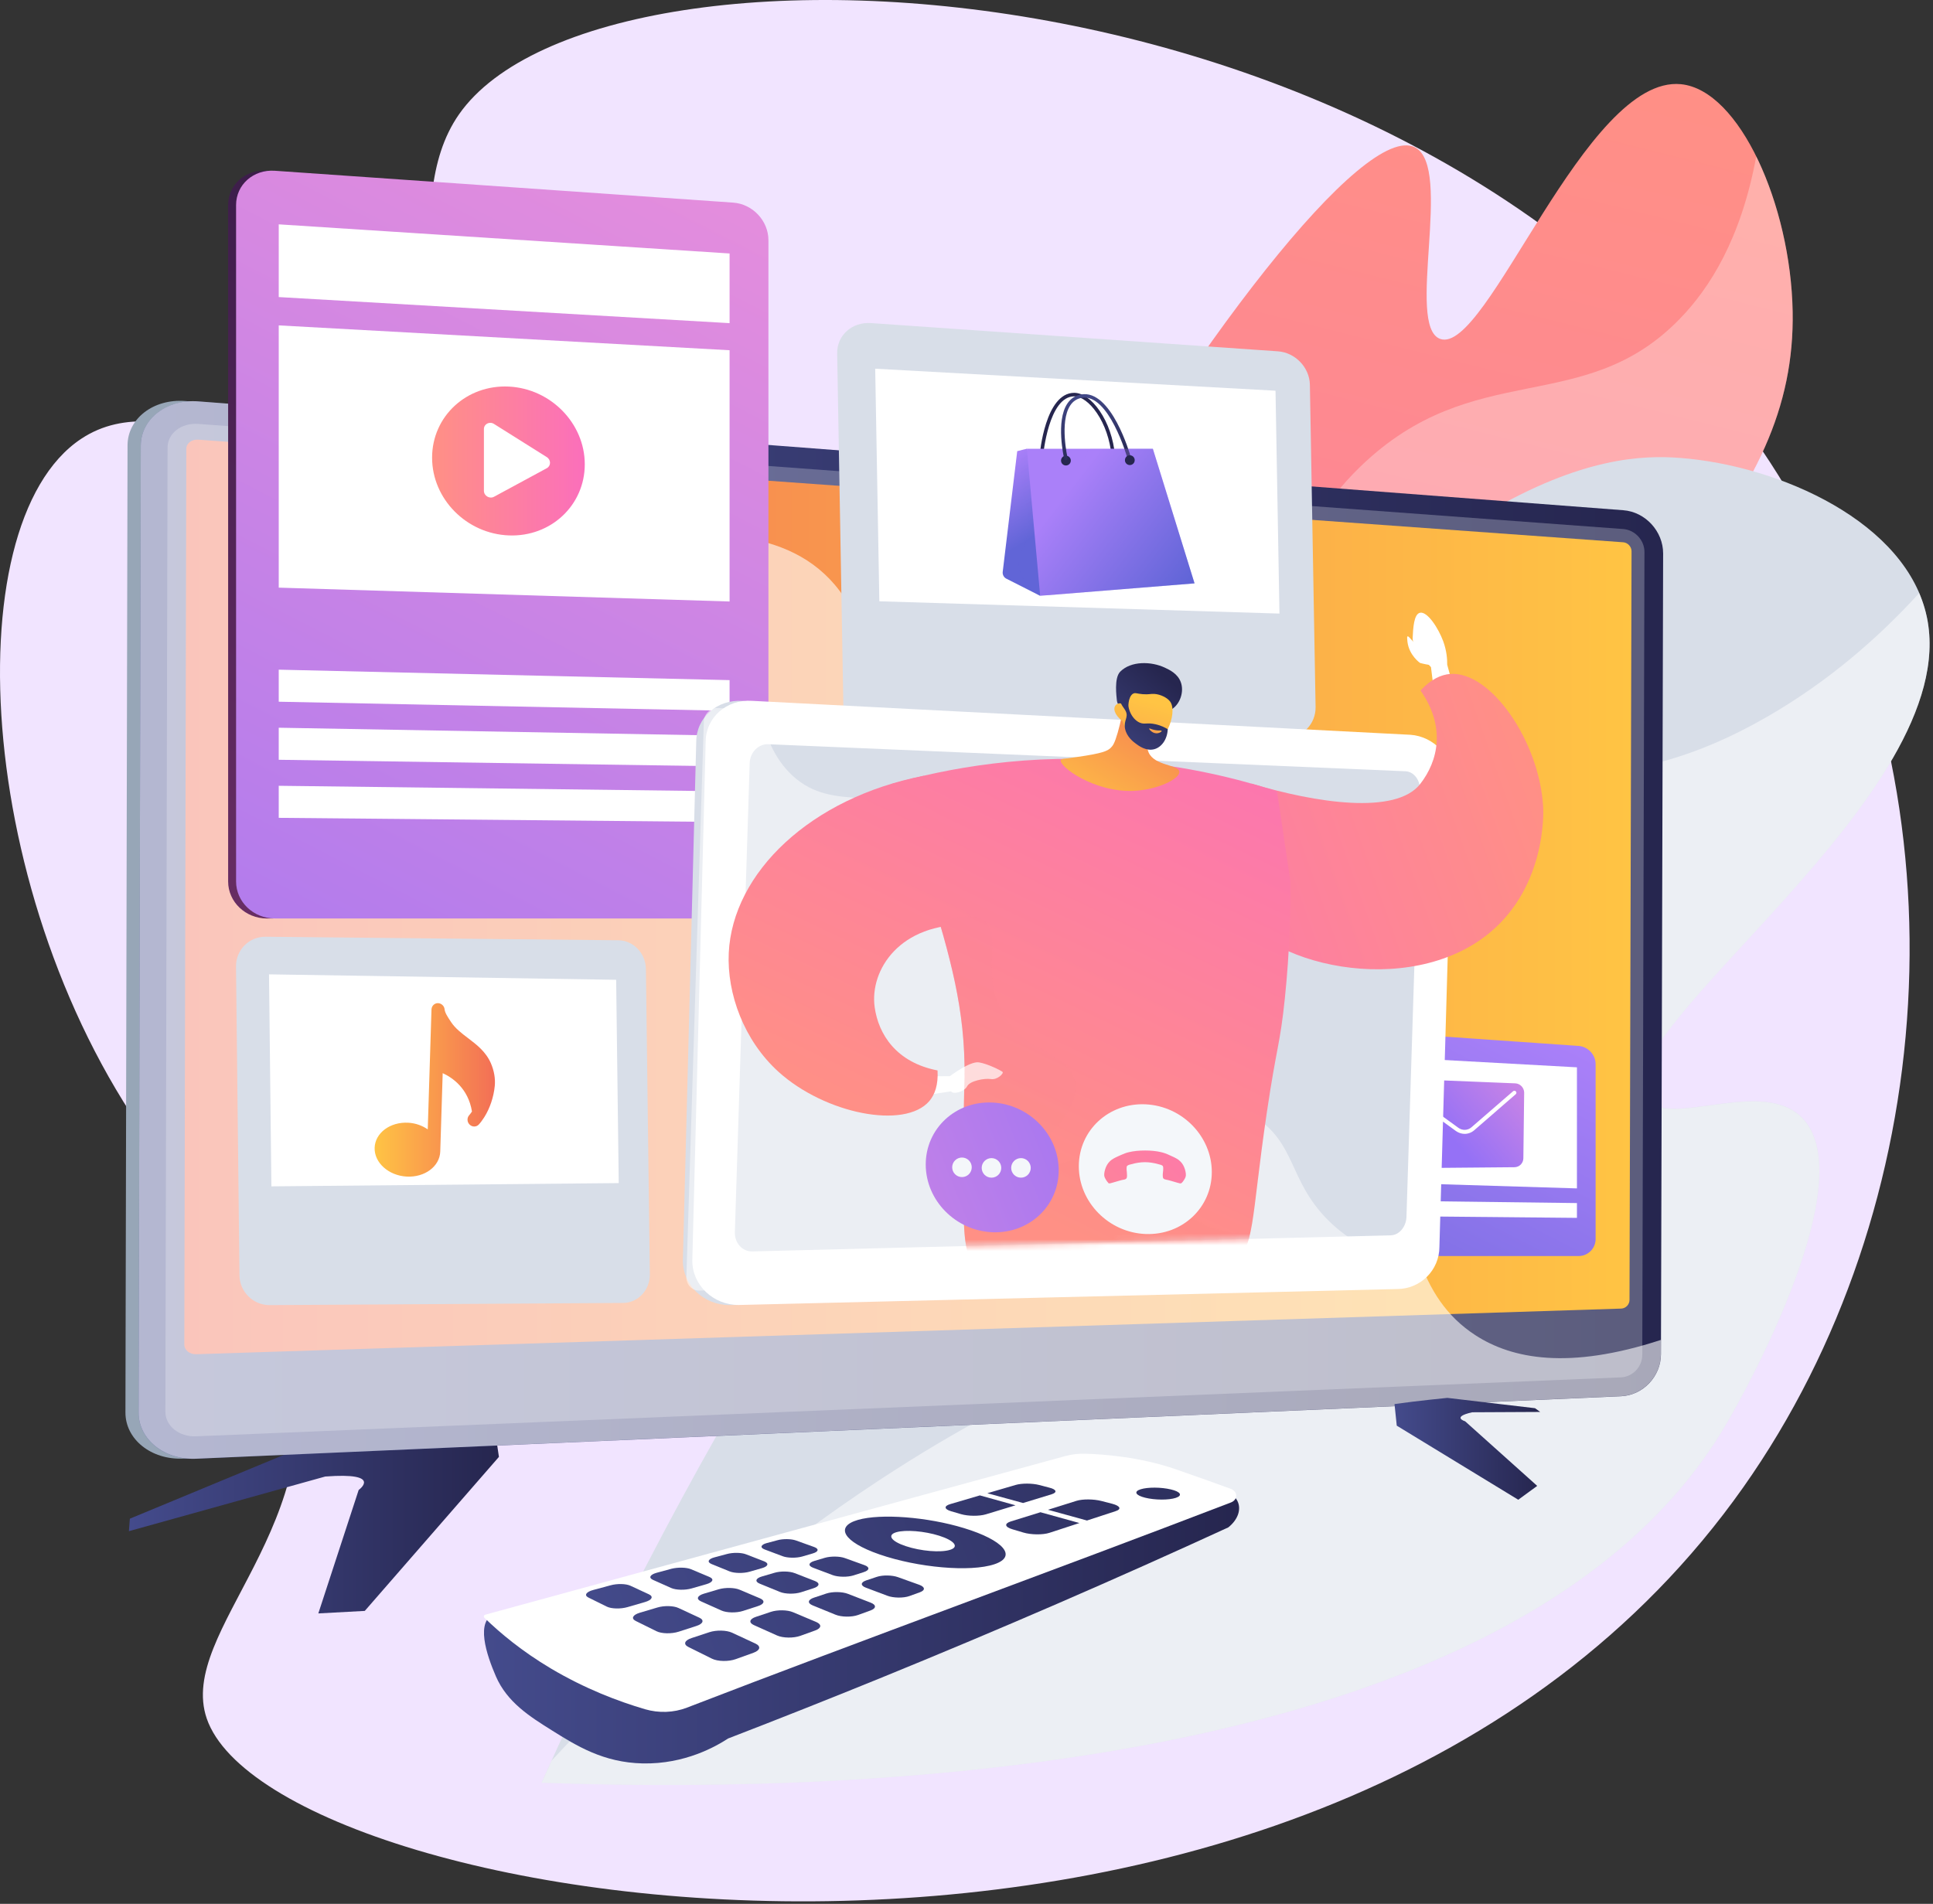 <svg width="336" height="331" viewBox="0 0 336 331" fill="none" xmlns="http://www.w3.org/2000/svg">
<rect x="0" y="0" width="336" height="331" fill="#333333" stroke="none"/>
<path d="M79.795 19.867C68.65 35.828 81.719 61.707 65.179 73.702C49.076 85.39 29.289 66.229 14.119 76.287C-8.395 91.21 -4.287 159.484 28.628 201.903C38.522 214.665 46.797 219.623 50.457 234.05C58.32 265.029 30.682 283.458 35.936 298.782C47.789 333.279 229.955 362.227 303.045 258.547C337.188 210.119 342.288 140.205 311.793 87.102C256.683 -8.869 104.812 -15.941 79.795 19.867Z" fill="#F1E4FF"/>
<path d="M129.522 256.528C115.189 247.095 149.922 162.258 181.243 106.156C206.968 60.078 237.227 21.13 245.963 25.628C252.657 29.075 244.275 56.713 250.332 58.921C258.454 61.872 275.561 12.996 292.184 14.637C302.419 15.652 311.274 35.722 311.604 54.163C312.207 87.444 284.97 109.474 225.728 167.287C149.816 241.346 136.9 261.392 129.522 256.528Z" fill="url(#paint0_linear_314_2796)"/>
<path opacity="0.3" d="M153.972 201.702C161.953 177.771 161.268 162.494 175.789 147.029C188.48 133.511 196.32 137.371 211.278 121.752C228.231 104.055 222.304 94.799 236.495 81.092C256.211 62.061 275.171 72.639 291.889 55.533C297.178 50.125 302.62 41.554 305.277 27.186C308.995 34.73 311.439 44.659 311.604 54.163C312.207 87.444 284.97 109.474 225.728 167.287C149.804 241.358 136.9 261.393 129.522 256.54C128.4 255.797 127.574 254.604 127.031 252.987C141.422 233.412 149.32 215.633 153.972 201.702Z" fill="white"/>
<path d="M94.139 309.938C125.874 239.02 161.834 188.325 188.823 155.292C249.541 80.974 279.103 78.625 292.066 79.616C309.35 80.939 331.533 90.796 334.945 107.348C341.332 138.315 279.162 178.999 285.95 190.698C289.468 196.755 306.646 186.767 313.576 194.689C323.056 205.527 304.663 239.882 299.716 248.17C261.488 312.205 134.941 311.39 94.139 309.938Z" fill="#D8DEE8"/>
<path opacity="0.5" d="M155.329 255.725C183.793 237.473 192.306 239.303 207.582 222.421C235.763 191.277 225.445 164.513 251.559 144.56C270.177 130.334 281.015 139.673 307.142 124.632C317.779 118.505 326.492 110.914 333.599 103.11C334.177 104.479 334.638 105.884 334.945 107.36C341.332 138.327 279.162 179.01 285.95 190.71C289.468 196.766 306.646 186.778 313.576 194.7C323.056 205.538 304.663 239.893 299.716 248.181C261.476 312.205 134.929 311.402 94.139 309.95C94.718 308.651 95.296 307.388 95.886 306.101C118.637 281.474 139.639 265.796 155.329 255.725Z" fill="white"/>
<path d="M85.462 244.782L86.725 253.294L63.408 280.07L55.333 280.506L62.346 259.043C62.346 259.043 66.702 255.938 56.537 256.706L22.406 266.209L22.572 264.037L62.676 247.414C62.676 247.414 76.336 245.549 85.462 244.782Z" fill="url(#paint1_linear_314_2796)"/>
<path d="M31.78 253.589C26.279 253.825 21.793 250.236 21.804 245.573L22.17 77.421C22.182 72.757 26.692 69.298 32.194 69.723L279.988 88.648C283.825 88.943 286.918 92.32 286.906 96.18L286.529 235.408C286.517 239.268 283.412 242.55 279.575 242.716L31.78 253.589Z" fill="#97A6B7"/>
<path d="M34.071 253.624C28.581 253.86 24.083 250.271 24.095 245.608L24.472 77.492C24.484 72.828 28.994 69.369 34.484 69.794L282.172 88.707C286.009 89.002 289.102 92.379 289.091 96.239L288.713 235.443C288.701 239.304 285.596 242.586 281.759 242.751L34.071 253.624Z" fill="url(#paint2_linear_314_2796)"/>
<path opacity="0.3" d="M282.149 91.977L34.46 73.702C31.521 73.489 29.124 75.331 29.124 77.822L28.829 208.525L28.746 245.431C28.746 247.922 31.131 249.834 34.059 249.716L281.735 239.469C283.79 239.386 285.454 237.639 285.466 235.561L285.549 203.732L285.844 96.003C285.867 93.937 284.203 92.131 282.149 91.977Z" fill="#D8DEE8"/>
<path d="M34.106 235.443C32.961 235.479 32.028 234.723 32.04 233.755L32.382 78.047C32.382 77.079 33.315 76.358 34.46 76.441L282.149 94.28C282.951 94.339 283.601 95.047 283.601 95.85L283.247 225.999C283.247 226.813 282.585 227.486 281.794 227.51L34.106 235.443Z" fill="url(#paint3_linear_314_2796)"/>
<path opacity="0.6" d="M256.494 232.161C236.058 218.986 250.462 182.871 227.487 164.029C204.218 144.939 171.149 166.863 154.692 147.182C142.402 132.484 156.864 115.554 145.129 101.694C126.665 79.888 78.886 107.679 56.856 85.945C53.716 82.852 50.563 78.212 48.769 70.869L34.484 69.782C28.994 69.357 24.484 72.817 24.472 77.48L24.095 245.596C24.083 250.26 28.581 253.86 34.071 253.613L281.747 242.739C285.584 242.574 288.689 239.292 288.701 235.431L288.713 232.952C272.645 238.206 262.822 236.246 256.494 232.161Z" fill="white"/>
<path d="M242.398 244.109L242.788 247.863L263.908 260.743L267.202 258.335L254.676 247.107C254.676 247.107 252.221 246.363 255.904 245.537L267.722 245.478L266.825 244.829L251.583 243.034C251.583 243.034 246.365 243.542 242.398 244.109Z" fill="url(#paint4_linear_314_2796)"/>
<path d="M125.98 36.643L47.494 31.094L46.727 29.713L46.396 29.689C42.677 29.43 39.655 32.098 39.655 35.651V153.25C39.655 156.804 42.677 159.684 46.396 159.684H47.506L47.848 158.988L125.555 157.123C128.943 157.123 132.19 156.945 132.19 153.569V41.767C132.19 38.39 129.38 36.879 125.98 36.643Z" fill="url(#paint5_linear_314_2796)"/>
<path d="M127.432 35.226L47.777 29.689C44.059 29.43 41.036 32.098 41.036 35.651V153.25C41.036 156.804 44.059 159.684 47.777 159.684H127.432C130.82 159.684 133.571 156.945 133.571 153.569V41.767C133.571 38.39 130.832 35.462 127.432 35.226Z" fill="url(#paint6_linear_314_2796)"/>
<path d="M126.818 56.182L48.45 51.648V39.004L126.818 44.069V56.182Z" fill="white"/>
<path d="M126.818 123.582L48.45 122V116.428L126.818 118.246V123.582Z" fill="white"/>
<path d="M126.818 133.251L48.45 132.094V126.521L126.818 127.915V133.251Z" fill="white"/>
<path d="M126.818 142.92L48.45 142.188V136.616L126.818 137.584V142.92Z" fill="white"/>
<path d="M126.818 104.574L48.45 102.166V56.571L126.818 60.892V104.574Z" fill="white"/>
<path d="M101.648 80.726C101.648 87.822 95.78 93.359 88.472 93.087C81.117 92.816 75.108 86.771 75.108 79.569C75.108 72.368 81.117 66.843 88.472 67.209C95.768 67.586 101.648 73.631 101.648 80.726Z" fill="url(#paint7_linear_314_2796)"/>
<path d="M95.048 79.475L85.863 73.702C85.096 73.218 84.116 73.714 84.116 74.587V85.331C84.116 86.204 85.096 86.783 85.863 86.37L95.048 81.399C95.792 80.998 95.792 79.947 95.048 79.475Z" fill="white"/>
<path d="M274.404 181.844L236.023 179.176C234.228 179.046 232.776 180.333 232.776 182.045V215.279C232.776 216.99 234.228 218.372 236.023 218.372H274.404C276.033 218.372 277.355 217.049 277.355 215.42V184.996C277.355 183.379 276.033 181.962 274.404 181.844Z" fill="url(#paint8_linear_314_2796)"/>
<path d="M274.109 211.737L236.342 211.383V208.691L274.109 209.163V211.737Z" fill="white"/>
<path d="M274.109 206.613L236.342 205.456V183.485L274.109 185.563V206.613Z" fill="white"/>
<path d="M263.389 188.349L243.083 187.523C242.74 187.511 242.422 187.629 242.186 187.853C241.938 188.078 241.808 188.385 241.796 188.715L241.654 201.489C241.654 201.926 241.82 202.339 242.15 202.646C242.457 202.941 242.847 203.095 243.272 203.107C243.295 203.107 243.319 203.107 243.343 203.107L263.283 202.93C264.121 202.906 264.782 202.221 264.794 201.395L264.936 189.955C264.924 189.105 264.239 188.385 263.389 188.349ZM263.472 190.238L256.235 196.519C255.751 196.932 255.148 197.145 254.546 197.133C254.039 197.121 253.531 196.956 253.094 196.649L243.508 189.707C243.343 189.589 243.307 189.364 243.425 189.211C243.543 189.058 243.768 189.022 243.933 189.14L253.507 196.082C254.204 196.59 255.125 196.543 255.762 195.999L263.011 189.719C263.153 189.601 263.377 189.612 263.495 189.754C263.625 189.896 263.613 190.108 263.472 190.238Z" fill="url(#paint9_linear_314_2796)"/>
<path d="M222.139 61.081L151.398 56.17C148.092 55.946 145.46 58.307 145.519 61.459L146.593 122.637C146.652 125.79 149.379 128.34 152.673 128.34H223.331C226.342 128.34 228.727 125.908 228.68 122.921L227.688 66.878C227.629 63.891 225.15 61.294 222.139 61.081Z" fill="#D8DEE8"/>
<path d="M222.399 106.676L152.85 104.539L152.13 64.103L221.714 67.929L222.399 106.676Z" fill="white"/>
<path d="M193.522 79.534C193.368 79.534 193.238 79.416 193.215 79.263C192.943 76.465 192.034 73.808 190.641 71.778C189.413 69.983 187.949 68.909 186.721 68.909C182.259 68.921 181.326 79.156 181.314 79.263C181.302 79.428 181.149 79.558 180.984 79.534C180.818 79.522 180.688 79.369 180.712 79.204C180.747 78.755 181.704 68.307 186.721 68.295C188.173 68.295 189.779 69.44 191.149 71.435C192.601 73.549 193.545 76.311 193.817 79.204C193.828 79.369 193.71 79.522 193.545 79.534C193.533 79.534 193.522 79.534 193.522 79.534Z" fill="url(#paint10_linear_314_2796)"/>
<path d="M174.927 100.608L180.795 103.583L184.348 92.662L178.481 78.023L176.816 78.436L174.29 99.463C174.254 99.935 174.502 100.395 174.927 100.608Z" fill="url(#paint11_linear_314_2796)"/>
<path opacity="0.3" d="M184.36 92.662L178.493 78.023L177.513 78.259C177.371 80.219 177.442 81.825 177.524 82.993C177.914 87.975 179.225 89.368 178.587 92.839C178.056 95.732 176.911 96.121 177.017 98.069C177.123 100.183 178.599 101.965 180.358 103.358L180.795 103.583L184.36 92.662Z" fill="url(#paint12_linear_314_2796)"/>
<path d="M178.493 78.023H200.393L207.641 101.422L180.807 103.583L178.493 78.023Z" fill="url(#paint13_linear_314_2796)"/>
<path d="M186.131 80.077C186.131 80.549 185.753 80.927 185.281 80.927C184.809 80.927 184.431 80.549 184.431 80.077C184.431 79.605 184.809 79.227 185.281 79.227C185.753 79.227 186.131 79.605 186.131 80.077Z" fill="url(#paint14_linear_314_2796)"/>
<path d="M185.281 80.03C185.139 80.03 185.021 79.936 184.986 79.794C184.927 79.534 183.486 73.265 185.517 70.184C186.096 69.299 186.91 68.767 187.926 68.578C193.167 67.658 196.402 78.92 196.532 79.393C196.579 79.558 196.485 79.723 196.32 79.77C196.154 79.818 195.989 79.723 195.942 79.558C195.906 79.452 192.731 68.342 188.032 69.169C187.17 69.322 186.509 69.759 186.025 70.503C184.136 73.36 185.564 79.582 185.576 79.641C185.612 79.806 185.517 79.971 185.352 80.007C185.328 80.03 185.305 80.03 185.281 80.03Z" fill="url(#paint15_linear_314_2796)"/>
<g opacity="0.3">
<path d="M200.393 78.023H189.531C189 78.566 188.61 79.192 188.575 79.9C188.41 83.206 196.013 84.292 196.745 88.837C197.276 92.107 194.017 95.885 191.113 97.574C188.055 99.344 185.978 98.447 183.9 100.419C182.991 101.281 182.436 102.367 182.105 103.488L207.63 101.434L200.393 78.023Z" fill="url(#paint16_linear_314_2796)"/>
</g>
<path d="M197.24 80.006C197.24 80.478 196.863 80.856 196.39 80.856C195.918 80.856 195.54 80.478 195.54 80.006C195.54 79.534 195.918 79.156 196.39 79.156C196.863 79.156 197.24 79.534 197.24 80.006Z" fill="url(#paint17_linear_314_2796)"/>
<path d="M46.16 162.86L107.48 163.474C110.089 163.498 112.238 165.729 112.273 168.468L112.958 221.547C112.993 224.286 110.904 226.518 108.283 226.529L46.88 226.907C44.023 226.919 41.662 224.605 41.626 221.736L41.024 168.007C41.013 165.139 43.303 162.836 46.16 162.86Z" fill="#D8DEE8"/>
<path d="M47.175 206.259L107.551 205.692L107.102 170.345L46.762 169.4L47.175 206.259Z" fill="white"/>
<path d="M84.175 194.24C85.143 192.717 85.816 190.746 86.005 188.774C86.123 187.511 85.887 186.165 85.332 184.866C84.458 182.847 82.876 181.643 81.353 180.486C80.22 179.624 79.146 178.81 78.402 177.688L78.272 177.488C77.835 176.826 77.339 176.083 77.28 175.481C77.221 174.867 76.69 174.406 76.1 174.406C75.498 174.418 75.025 174.89 75.002 175.516L74.353 196.353C73.42 195.704 72.251 195.267 70.964 195.196C67.824 195.019 65.203 196.967 65.12 199.553C65.038 202.127 67.529 204.381 70.681 204.559C73.821 204.736 76.442 202.788 76.525 200.202L76.95 186.578C78.638 187.346 81.389 189.223 82.038 193.248C81.885 193.461 81.743 193.685 81.578 193.862C81.141 194.323 81.165 195.067 81.625 195.515C82.085 195.976 82.805 195.964 83.231 195.503C83.549 195.161 83.833 194.76 84.104 194.346C84.128 194.323 84.151 194.287 84.175 194.24Z" fill="url(#paint18_linear_314_2796)"/>
<path d="M243.437 129.449L130.407 123.535L129.498 121.882L129.097 121.858C124.646 121.551 121.021 124.751 121.021 129.001L118.696 219.186C118.696 223.436 122.32 226.896 126.771 226.896H128.105L128.518 226.057L240.615 221.04C244.677 221.04 248.561 220.827 248.561 216.778L250.887 135.589C250.875 131.551 247.498 129.733 243.437 129.449Z" fill="#D8DEE8"/>
<path d="M242.847 224.11C246.908 224.11 250.202 220.827 250.202 216.778L252.528 135.589C252.528 131.539 249.246 128.033 245.173 127.75L130.738 121.847C126.287 121.54 122.662 124.739 122.662 128.989L120.337 219.175C120.337 223.425 123.961 226.884 128.412 226.884L242.847 224.11Z" fill="white"/>
<path d="M241.749 214.771L130.773 217.569C129.038 217.616 127.68 216.105 127.739 214.216L130.313 132.696C130.372 130.795 131.824 129.319 133.559 129.39L244.299 134.089C245.739 134.148 246.873 135.6 246.813 137.324L244.476 211.571C244.417 213.307 243.201 214.735 241.749 214.771Z" fill="#D8DEE8"/>
<path opacity="0.48" d="M217.877 194.016C208.55 188.172 200.865 194.665 193.864 187.582C189.626 183.284 191.869 180.333 186.674 173.958C180.936 166.898 176.981 168.999 171.185 162.624C163.853 154.56 167.832 148.74 161.492 142.896C153.795 135.813 145.07 141.633 137.738 134.833C134.575 131.905 132.922 127.785 132.131 123.44L124.764 123.098C123.477 123.039 122.391 124.089 122.344 125.459L119.309 221.972C119.262 223.342 120.278 224.416 121.576 224.381L247.451 220.803C248.065 220.792 248.632 220.426 248.998 219.894C239.813 219.115 234.276 215.597 230.769 212.055C223.922 205.137 225.35 198.691 217.877 194.016Z" fill="white"/>
<mask id="mask0_314_2796" style="mask-type:luminance" maskUnits="userSpaceOnUse" x="119" y="102" width="191" height="115">
<path d="M150.017 216.967L222.198 215.337L309.409 188.951L256.919 104.326L121.198 102.721C121.198 102.733 109.511 207.038 150.017 216.967Z" fill="white"/>
</mask>
<g mask="url(#mask0_314_2796)">
<path d="M249.139 119.237L248.738 115.991C248.738 115.991 245.468 112.579 245.55 110.949C245.633 109.19 245.763 106.77 246.825 106.534C248.112 106.251 250.037 109.226 250.875 111.516C251.465 113.145 251.571 114.597 251.559 115.565L252.74 119.898L249.139 119.237Z" fill="white"/>
<path d="M246.837 115.259C246.837 115.259 244.96 113.972 244.653 111.622C244.346 109.285 245.232 111.681 247.014 112.673C248.797 113.665 248.797 113.665 248.797 113.665C248.797 113.665 250.698 114.645 250.284 115.377C249.871 116.109 246.837 115.259 246.837 115.259Z" fill="white"/>
<path d="M246.92 120.052C248.738 118.08 250.485 117.301 252.079 117.171C259.151 116.64 267.651 128.977 268.241 140.381C268.289 141.196 268.761 153.935 259.044 162.081C244.854 173.957 218.952 167.653 214.56 157.287C213.108 153.876 213.521 148.87 213.592 147.996C214.04 142.4 216.248 138.315 217.558 136.237C228.762 139.614 242.634 141.715 246.861 136.308C250.013 132.271 251.323 126.356 246.92 120.052Z" fill="url(#paint19_linear_314_2796)"/>
<path d="M154.916 136.32C164.396 133.628 178.823 130.819 196.32 132.353C206.449 133.239 215.115 135.352 221.974 137.583C222.741 142.766 223.52 147.949 224.288 153.144C224.335 158.315 224.193 165.292 223.343 173.521C222.493 181.749 221.915 181.844 220.203 193.425C217.405 212.315 218.172 217.321 214.217 219.422C211.644 220.792 210.782 220.591 197.949 218.737C189.342 217.498 185.706 217.179 181.291 218.43C175.281 220.13 172.436 221.453 170.016 220.248C167.69 219.103 167.525 215.089 167.454 208.1C167.348 197.321 167.608 190.013 167.655 187.393C167.844 175.374 165.046 166.059 161.457 154.135C159.202 146.65 156.781 140.594 154.916 136.32Z" fill="url(#paint20_linear_314_2796)"/>
<path d="M195.529 120.394C195.292 123.405 194.749 125.766 194.289 127.36C193.758 129.201 193.451 129.65 193.073 130.016C192.506 130.559 191.692 130.972 187.205 131.61C184.773 131.952 184.466 131.905 184.384 132.141C184.03 133.251 190.204 137.772 197.016 137.501C201.184 137.336 205.127 135.399 204.997 134.16C204.867 132.92 200.7 133.168 199.661 130.83C198.94 129.213 200.086 127.123 201.373 125.435C200.463 123.31 196.449 122.519 195.529 120.394Z" fill="url(#paint21_linear_314_2796)"/>
<path d="M203.769 123.251C205.103 122.366 205.871 120.276 205.245 118.588C204.714 117.136 203.32 116.475 202.494 116.085C200.086 114.952 196.579 114.893 194.714 116.781C193.616 117.903 194.088 121.161 194.135 121.74C194.194 122.389 194.584 122.743 194.856 123.31C195.233 124.101 195.824 125.353 196.78 127.442C197.052 127.017 197.418 126.498 197.913 125.967C198.102 125.766 198.846 124.975 199.767 124.42C201.597 123.287 202.506 124.089 203.769 123.251Z" fill="url(#paint22_linear_314_2796)"/>
<path d="M195.115 125.376C195.115 125.376 195.871 128.587 199.224 129.497C202.223 130.311 204.832 124.007 203.415 122C202.943 121.327 201.75 120.713 200.641 120.642C199.979 120.607 199.696 120.772 198.622 120.689C197.63 120.607 197.406 120.418 197.052 120.559C196.615 120.725 196.119 121.339 196.06 123.416C195.682 122.673 195.08 122.224 194.537 122.283C194.454 122.295 194.206 122.354 194.017 122.519C193.368 123.121 193.734 124.302 195.115 125.376Z" fill="url(#paint23_linear_314_2796)"/>
<path d="M197.052 120.123C197.158 120.276 196.556 120.642 196.272 121.362C195.729 122.767 196.627 124.975 198.079 125.624C198.94 126.014 199.354 125.577 200.877 125.919C201.821 126.132 202.529 126.51 202.978 126.769C202.919 128.481 201.951 129.898 200.652 130.252C199.247 130.642 197.937 129.674 197.394 129.26C197.028 128.989 195.859 128.127 195.564 126.71C195.269 125.235 196.213 124.739 195.67 123.629C195.399 123.074 194.915 122.708 194.655 121.716C194.584 121.445 194.56 121.22 194.537 121.067C195.564 120.548 196.898 119.91 197.052 120.123Z" fill="url(#paint24_linear_314_2796)"/>
<path d="M201.703 126.994C201.703 126.994 200.959 127.1 199.885 126.663C199.838 126.64 199.767 126.64 199.755 126.663C199.696 126.758 200.251 127.454 200.948 127.49C201.455 127.525 201.951 127.218 201.927 127.088C201.916 127.041 201.809 127.006 201.703 126.994Z" fill="url(#paint25_linear_314_2796)"/>
<path d="M162 187.121L165.116 187.098C165.116 187.098 168.611 184.453 170.158 184.701C171.704 184.949 173.983 186.118 174.266 186.354C174.538 186.59 173.369 187.782 172.247 187.605C171.126 187.428 168.576 187.912 168.103 188.868C167.619 189.825 165.648 190.332 165.329 189.742L161.126 190.368L162 187.121Z" fill="white"/>
<path d="M162.968 186.106C163.109 188.62 162.496 190.297 161.539 191.43C157.266 196.412 143.382 193.65 135.307 186.33C129.333 180.911 126.334 172.789 126.676 165.658C127.349 151.739 140.903 138.693 160.571 134.88C163.192 143.51 165.813 152.152 168.434 160.782C156.392 160.404 151.15 168.668 152.036 175.091C152.697 179.872 155.837 184.725 162.968 186.106Z" fill="url(#paint26_linear_314_2796)"/>
<path opacity="0.3" d="M209.412 212.941C203.167 209.989 203.38 204.488 197.536 201.914C189.201 198.242 179.638 205.42 178.245 203.248C176.804 200.981 188.15 194.759 186.875 188.054C185.86 182.717 178.068 183.296 174.124 175.87C170.394 168.834 174.42 162.671 170.996 160.133C169.768 159.224 167.572 158.775 163.322 160.404C165.967 169.53 167.808 177.546 167.655 187.381C167.608 190.002 167.36 197.31 167.454 208.088C167.525 215.077 167.69 219.091 170.016 220.237C172.436 221.429 175.281 220.119 181.291 218.419C185.706 217.167 189.354 215.845 197.961 217.084C210.794 218.938 211.656 220.768 214.217 219.41C215.894 218.525 216.72 217.108 217.322 214.334C214.737 214.487 212.01 214.168 209.412 212.941Z" fill="url(#paint27_linear_314_2796)"/>
</g>
<path d="M210.64 203.768C210.64 209.954 205.528 214.771 199.165 214.547C192.754 214.311 187.524 209.033 187.524 202.764C187.524 196.495 192.754 191.679 199.165 191.997C205.528 192.316 210.64 197.593 210.64 203.768Z" fill="#F4F7FA"/>
<path d="M192.719 205.728C192.813 205.775 193.061 205.728 193.462 205.598C193.581 205.562 193.746 205.515 193.947 205.456C194.159 205.397 194.348 205.338 194.513 205.291C194.69 205.244 194.844 205.196 194.997 205.161C195.021 205.161 195.104 205.137 195.245 205.114C195.387 205.09 195.493 205.067 195.576 205.031C195.658 205.007 195.729 204.96 195.776 204.901C195.859 204.819 195.894 204.677 195.906 204.453C195.906 204.228 195.895 204.004 195.871 203.78C195.835 203.555 195.824 203.331 195.824 203.119C195.824 202.906 195.859 202.753 195.93 202.694C195.965 202.658 196.013 202.623 196.083 202.587C196.154 202.552 196.213 202.528 196.249 202.516C196.284 202.505 196.367 202.481 196.473 202.457C196.579 202.434 196.638 202.422 196.65 202.41C197.476 202.174 198.256 202.056 199.011 202.056C199.767 202.056 200.558 202.174 201.372 202.41C201.384 202.41 201.443 202.434 201.55 202.457C201.656 202.481 201.727 202.505 201.774 202.516C201.809 202.528 201.868 202.552 201.939 202.587C202.01 202.623 202.069 202.658 202.093 202.694C202.163 202.764 202.199 202.906 202.199 203.119C202.199 203.331 202.175 203.555 202.152 203.78C202.116 204.004 202.104 204.228 202.116 204.453C202.116 204.677 202.163 204.83 202.246 204.901C202.305 204.96 202.364 204.996 202.447 205.031C202.529 205.055 202.636 205.09 202.777 205.114C202.919 205.137 203.002 205.149 203.025 205.161C203.179 205.196 203.344 205.244 203.509 205.291C203.686 205.338 203.875 205.397 204.076 205.456C204.289 205.515 204.442 205.562 204.56 205.598C204.961 205.728 205.209 205.775 205.304 205.728C205.339 205.716 205.386 205.68 205.445 205.621C205.552 205.515 205.67 205.362 205.8 205.161C205.93 204.96 206.024 204.783 206.071 204.641C206.177 204.37 206.154 203.933 205.977 203.319C205.811 202.764 205.552 202.304 205.198 201.95C205.091 201.844 204.985 201.749 204.879 201.666C204.773 201.584 204.631 201.489 204.477 201.407C204.324 201.312 204.194 201.253 204.123 201.218C204.041 201.182 203.899 201.112 203.686 201.017C203.474 200.923 203.344 200.864 203.297 200.84C202.789 200.592 202.281 200.415 201.809 200.309C201.006 200.12 200.086 200.025 199.035 200.025C197.984 200.025 197.051 200.12 196.26 200.309C195.776 200.415 195.281 200.604 194.773 200.84C194.726 200.864 194.596 200.923 194.383 201.017C194.171 201.112 194.029 201.182 193.947 201.218C193.864 201.253 193.746 201.324 193.592 201.407C193.439 201.501 193.297 201.584 193.191 201.666C193.085 201.749 192.967 201.844 192.872 201.95C192.518 202.304 192.258 202.764 192.093 203.319C191.916 203.921 191.892 204.358 191.999 204.641C192.058 204.783 192.14 204.948 192.27 205.161C192.4 205.362 192.518 205.527 192.624 205.621C192.636 205.669 192.671 205.704 192.719 205.728Z" fill="url(#paint28_linear_314_2796)"/>
<path d="M184.03 203.461C184.03 209.647 178.918 214.464 172.554 214.24C166.144 214.004 160.914 208.726 160.914 202.457C160.914 196.188 166.144 191.36 172.554 191.69C178.906 192.009 184.03 197.275 184.03 203.461Z" fill="url(#paint29_linear_314_2796)"/>
<path d="M168.414 204.148C169.078 203.484 169.078 202.408 168.414 201.744C167.75 201.08 166.674 201.08 166.01 201.744C165.346 202.408 165.346 203.484 166.01 204.148C166.674 204.812 167.75 204.812 168.414 204.148Z" fill="#F4F7FA"/>
<path d="M172.342 204.748C173.281 204.748 174.042 203.987 174.042 203.048C174.042 202.109 173.281 201.348 172.342 201.348C171.403 201.348 170.642 202.109 170.642 203.048C170.642 203.987 171.403 204.748 172.342 204.748Z" fill="#F4F7FA"/>
<path d="M177.465 204.748C178.404 204.748 179.166 203.987 179.166 203.048C179.166 202.109 178.404 201.348 177.465 201.348C176.527 201.348 175.765 202.109 175.765 203.048C175.765 203.987 176.527 204.748 177.465 204.748Z" fill="#F4F7FA"/>
<path d="M86.194 280.483C119.18 270.578 153.181 268.5 186.155 258.595C187.607 258.158 189.118 257.945 190.653 257.945C193.958 257.957 200.038 258.276 205.953 260.07C208.68 260.897 210.463 258.311 212.753 259.091C212.99 259.173 214.453 259.693 215.091 260.956C215.811 262.384 215.197 264.202 213.509 265.548C194.23 274.415 174.018 283.198 152.874 291.817C144.031 295.417 135.247 298.9 126.558 302.253C124.48 303.611 119.062 306.739 111.73 306.586C104.871 306.444 100.184 303.504 95.886 300.813C92.109 298.451 88.142 295.949 86.194 291.439C84.635 287.838 82.451 281.604 86.194 280.483Z" fill="url(#paint30_linear_314_2796)"/>
<path d="M84.388 280.719C117.964 271.534 151.551 262.349 185.128 253.164C186.273 252.845 187.477 252.703 188.681 252.739C191.786 252.833 198.138 253.294 204.324 255.43C208.657 256.93 211.844 258.075 213.946 258.854C215.185 259.315 215.197 260.743 213.969 261.215C183.014 273.104 150.217 285.004 119.392 296.893C117.102 297.778 114.504 297.861 112.12 297.164C107.421 295.783 101.66 293.587 95.757 290.081C90.716 287.082 86.926 283.918 84.175 281.238C84.022 281.061 84.116 280.79 84.388 280.719Z" fill="white"/>
<path d="M113.265 277.672V278.865C113.277 278.924 113.253 278.995 113.229 279.054C113.111 279.302 112.734 279.538 112.131 279.703L109.074 280.589C107.87 280.943 106.252 280.907 105.461 280.506L102.262 278.924C101.943 278.77 101.813 278.57 101.86 278.381L101.849 277.271L102.84 277.696C102.923 277.672 103.005 277.649 103.088 277.625L106.11 276.811C107.267 276.504 108.779 276.539 109.546 276.893L112.45 278.239L112.71 277.684H113.265V277.672Z" fill="white"/>
<path d="M122.107 283.079C122.107 283.068 122.107 283.044 122.107 283.032V281.84H121.741L121.092 282.229L117.928 280.766C117.078 280.364 115.437 280.34 114.257 280.683L111.199 281.592C111.128 281.616 111.057 281.639 110.986 281.663V281.202L110.018 281.344L110.006 282.477C110.006 282.666 110.16 282.855 110.479 283.009L114.079 284.791C114.965 285.228 116.712 285.264 117.952 284.874L121.021 283.882C121.706 283.658 122.072 283.363 122.107 283.079Z" fill="white"/>
<path d="M132.709 279.656L132.686 278.617L132.107 278.263L131.576 278.841L128.542 277.566C127.668 277.2 126.063 277.165 124.941 277.495L122.355 278.263C122.344 278.263 122.32 278.275 122.308 278.275L122.237 277.767L121.305 277.885V278.983C121.269 279.195 121.435 279.408 121.824 279.585L125.378 281.179C126.299 281.592 127.999 281.616 129.156 281.25L131.741 280.411C132.402 280.223 132.721 279.939 132.709 279.656Z" fill="white"/>
<path d="M123.808 275.784V274.792L123.194 274.674L122.769 275.146L120.112 274.025C119.321 273.694 117.834 273.659 116.748 273.954L114.327 274.603L114.41 274.485L113.938 273.93L113.064 274.19L113.1 275.288C113.005 275.5 113.135 275.713 113.525 275.89L116.7 277.307C117.515 277.673 119.097 277.708 120.242 277.378L122.828 276.634C123.56 276.398 123.902 276.079 123.808 275.784Z" fill="white"/>
<path d="M131.198 286.893C129.852 286.161 128.069 285.406 127.208 285.051C126.251 284.603 124.48 284.579 123.276 284.981C122.249 285.323 121.222 285.654 120.195 285.996C119.829 285.901 119.463 285.807 119.097 285.713C119.062 285.913 118.979 286.468 119.097 286.917C119.132 287.058 119.168 287.165 119.239 287.247C119.333 287.354 119.463 287.448 119.652 287.543L123.737 289.573C124.74 290.069 126.641 290.104 127.904 289.656L130.986 288.546C131.115 288.499 131.977 288.145 131.977 287.661V286.468L131.198 286.893Z" fill="white"/>
<path d="M142.555 283.788L142.567 282.714L141.516 283.044L137.833 281.498C136.853 281.085 135.129 281.061 133.996 281.439L131.411 282.301V281.722L130.442 281.946V283.068C130.419 283.304 130.62 283.552 131.045 283.741L135.07 285.547C136.098 286.008 137.939 286.043 139.12 285.606L141.705 284.674C142.201 284.497 142.496 284.26 142.555 284.024C142.579 283.93 142.579 283.859 142.555 283.788Z" fill="white"/>
<path d="M142.272 275.453H141.351L141.08 275.831L138.128 274.686C137.231 274.344 135.661 274.308 134.598 274.627L132.615 275.217L132.461 274.828H131.481V275.937C131.458 276.15 131.635 276.362 132.048 276.528L135.543 277.956C136.475 278.334 138.152 278.369 139.238 278.015L141.398 277.319C141.941 277.142 142.225 276.917 142.248 276.681V275.453H142.272Z" fill="white"/>
<path d="M152.083 280.494V279.302L150.89 279.396L150.796 279.609L147.408 278.298C146.416 277.908 144.728 277.885 143.653 278.239L141.776 278.865L140.619 278.475V279.679C140.631 279.904 140.844 280.128 141.28 280.305L145.212 281.911C146.262 282.336 148.057 282.359 149.167 281.97L151.315 281.191C151.835 281.002 152.095 280.742 152.083 280.494Z" fill="white"/>
<path d="M133.394 272.018H132.308L132.166 272.384L129.699 271.427C128.884 271.109 127.432 271.085 126.381 271.368L124.351 271.911C124.339 271.758 124.303 271.628 124.233 271.628C124.044 271.628 123.205 271.463 123.205 271.463L123.217 272.561C123.158 272.761 123.312 272.962 123.701 273.115L126.83 274.391C127.668 274.733 129.226 274.757 130.301 274.45L132.473 273.824C133.075 273.647 133.382 273.399 133.394 273.163H133.406L133.394 272.018Z" fill="white"/>
<path d="M142.107 269.562H141.056L140.844 269.916L138.352 269.019C137.526 268.724 136.086 268.7 135.094 268.971L133.666 269.361C133.677 269.278 133.677 269.219 133.642 269.219C133.524 269.219 132.343 268.901 132.343 268.901V270.081H132.355C132.343 270.258 132.509 270.435 132.886 270.577L136.027 271.758C136.889 272.088 138.412 272.112 139.427 271.805L141.245 271.274C141.835 271.097 142.119 270.86 142.083 270.624H142.095L142.107 269.562Z" fill="white"/>
<path d="M174.797 271.286L174.809 270.365L174.29 270.117L174.254 270.235C173.251 269.101 170.937 267.897 167.584 266.87C161.173 264.91 153.098 264.308 149.143 265.442C148.494 265.63 147.986 265.855 147.62 266.115L147.561 265.878L146.888 266.02V267.212C146.817 268.476 148.872 270.034 152.85 271.415C159.509 273.729 168.682 274.544 172.861 273.139C174.089 272.726 174.715 272.183 174.797 271.557V271.545C174.809 271.463 174.809 271.38 174.797 271.286ZM165.164 270.648C163.534 271.167 160.04 270.872 157.431 269.999C154.881 269.149 154.172 268.074 155.778 267.59C157.372 267.118 160.689 267.378 163.263 268.192C165.896 269.031 166.781 270.129 165.164 270.648Z" fill="white"/>
<path d="M150.938 273.859L150.949 272.667C150.949 272.667 149.71 272.667 149.663 272.667C149.627 272.667 149.533 272.879 149.474 273.021L146.865 272.076C145.955 271.746 144.421 271.722 143.405 272.029L142.166 272.395L142.119 272.159L140.725 272.017V273.233H140.737C140.749 273.422 140.95 273.611 141.339 273.753L144.751 275.04C145.708 275.394 147.337 275.417 148.376 275.087L150.182 274.508C150.713 274.331 150.961 274.095 150.938 273.859Z" fill="white"/>
<path d="M160.595 276.268L159.627 276.35L159.509 276.634L156.085 275.406C155.081 275.04 153.429 275.028 152.401 275.359L151.008 275.819C150.926 275.736 150.843 275.666 150.819 275.666C150.737 275.666 149.816 275.465 149.816 275.465V276.551C149.781 276.787 150.005 277.035 150.513 277.224L154.243 278.629C155.306 279.03 157.053 279.054 158.092 278.676L159.886 278.027C160.335 277.862 160.559 277.649 160.583 277.437H160.595V276.268Z" fill="white"/>
<path d="M170.323 261.18L166.037 262.443L165.825 262.112H164.385L164.396 263.198C164.302 263.458 164.609 263.73 165.317 263.942L167.053 264.45C168.292 264.816 170.228 264.828 171.374 264.485L176.533 262.915V261.723L170.323 261.18Z" fill="white"/>
<path d="M183.463 260.519V260.483C183.463 260.483 183.463 260.483 183.463 260.472L183.439 259.374C183.439 259.374 182.353 259.433 182.282 259.374C182.235 259.315 182.046 259.61 181.987 259.704L180.629 259.35C179.402 259.031 177.584 259.031 176.533 259.338L171.61 259.586V260.778L177.82 262.479L182.766 260.967C183.203 260.861 183.427 260.696 183.463 260.519Z" fill="white"/>
<path d="M194.572 263.423L194.56 262.289L192.908 261.888L192.967 262.549L191.432 262.148C190.098 261.805 188.185 261.793 187.123 262.124L182.164 262.49V263.682L188.941 265.548L193.923 263.919C194.348 263.789 194.56 263.612 194.572 263.423Z" fill="white"/>
<path d="M180.854 264.096L177.489 265.146L177.548 264.981L176.356 264.521L174.915 265.229L174.892 266.374H174.904C174.951 266.622 175.305 266.87 175.978 267.071L177.879 267.637C179.236 268.039 181.279 268.062 182.424 267.685L187.63 265.985V264.792L180.854 264.096Z" fill="white"/>
<path d="M205.103 261.05L205.068 259.987L204.808 259.669L204.1 260.094V260.294C203.923 260.235 203.722 260.176 203.498 260.117C201.998 259.751 199.979 259.716 198.693 259.987L198.456 259.503H197.524V260.625C197.524 260.649 197.524 260.672 197.524 260.696C197.547 261.003 198.067 261.322 199.047 261.569C200.747 261.994 203.155 262.006 204.395 261.593C204.855 261.44 205.091 261.251 205.103 261.05Z" fill="white"/>
<path d="M167.572 265.678C161.162 263.718 153.086 263.116 149.131 264.249C145.082 265.418 146.558 268.051 152.838 270.235C159.497 272.549 168.67 273.363 172.849 271.958C176.934 270.589 174.361 267.744 167.572 265.678ZM157.431 268.806C154.881 267.956 154.172 266.882 155.778 266.398C157.372 265.914 160.689 266.185 163.263 267C165.896 267.838 166.769 268.936 165.164 269.444C163.534 269.975 160.04 269.68 157.431 268.806Z" fill="url(#paint31_linear_314_2796)"/>
<path d="M204.395 260.412C203.155 260.825 200.747 260.814 199.047 260.389C197.37 259.975 197.028 259.314 198.268 258.925C199.495 258.535 201.821 258.547 203.509 258.948C205.209 259.338 205.623 259.999 204.395 260.412Z" fill="url(#paint32_linear_314_2796)"/>
<path d="M182.778 259.798L177.831 261.31L171.622 259.61L176.545 258.169C177.595 257.862 179.413 257.862 180.641 258.181L182.4 258.641C183.652 258.948 183.829 259.48 182.778 259.798Z" fill="url(#paint33_linear_314_2796)"/>
<path d="M170.323 259.987L176.521 261.711L171.362 263.281C170.217 263.624 168.28 263.612 167.041 263.246L165.305 262.738C164.101 262.384 164.054 261.829 165.187 261.498L170.323 259.987Z" fill="url(#paint34_linear_314_2796)"/>
<path d="M193.923 262.726L188.941 264.355L182.164 262.49L187.123 260.932C188.173 260.601 190.098 260.613 191.432 260.955L193.356 261.451C194.726 261.817 194.985 262.384 193.923 262.726Z" fill="url(#paint35_linear_314_2796)"/>
<path d="M180.854 262.915L187.63 264.792L182.424 266.492C181.267 266.87 179.225 266.846 177.879 266.445L175.978 265.878C174.656 265.489 174.538 264.887 175.683 264.521L180.854 262.915Z" fill="url(#paint36_linear_314_2796)"/>
<path d="M138.364 267.827L141.516 268.96C142.402 269.279 142.296 269.786 141.269 270.081L139.45 270.613C138.423 270.908 136.9 270.884 136.05 270.565L132.91 269.385C132.06 269.066 132.237 268.558 133.288 268.275L135.106 267.791C136.098 267.508 137.538 267.531 138.364 267.827Z" fill="url(#paint37_linear_314_2796)"/>
<path d="M146.853 270.884L150.265 272.112C151.209 272.454 151.174 272.986 150.17 273.316L148.364 273.895C147.325 274.225 145.696 274.202 144.739 273.848L141.328 272.561C140.418 272.218 140.525 271.687 141.564 271.38L143.382 270.837C144.409 270.542 145.944 270.554 146.853 270.884Z" fill="url(#paint38_linear_314_2796)"/>
<path d="M159.886 276.834L158.092 277.484C157.053 277.861 155.294 277.838 154.243 277.436L150.513 276.031C149.533 275.665 149.568 275.099 150.595 274.756L152.402 274.154C153.417 273.812 155.07 273.836 156.085 274.202L159.804 275.536C160.819 275.913 160.866 276.48 159.886 276.834Z" fill="url(#paint39_linear_314_2796)"/>
<path d="M129.687 270.235L132.827 271.451C133.701 271.793 133.536 272.325 132.461 272.631L130.289 273.257C129.215 273.564 127.668 273.541 126.818 273.198L123.689 271.923C122.851 271.581 123.087 271.049 124.209 270.754L126.369 270.176C127.42 269.893 128.884 269.916 129.687 270.235Z" fill="url(#paint40_linear_314_2796)"/>
<path d="M141.41 276.126L139.25 276.822C138.152 277.177 136.487 277.153 135.554 276.763L132.06 275.335C131.163 274.969 131.34 274.402 132.438 274.083L134.61 273.446C135.672 273.127 137.243 273.151 138.14 273.505L141.634 274.863C142.567 275.217 142.473 275.795 141.41 276.126Z" fill="url(#paint41_linear_314_2796)"/>
<path d="M151.304 279.999L149.155 280.778C148.045 281.179 146.251 281.156 145.2 280.719L141.268 279.113C140.3 278.724 140.407 278.121 141.481 277.767L143.641 277.047C144.716 276.693 146.404 276.717 147.396 277.106L151.327 278.629C152.354 279.019 152.342 279.621 151.304 279.999Z" fill="url(#paint42_linear_314_2796)"/>
<path d="M120.112 272.821L123.312 274.167C124.162 274.521 123.937 275.087 122.804 275.418L120.219 276.162C119.085 276.492 117.503 276.457 116.677 276.091L113.501 274.674C112.686 274.308 112.993 273.753 114.162 273.435L116.736 272.738C117.834 272.466 119.321 272.49 120.112 272.821Z" fill="url(#paint43_linear_314_2796)"/>
<path d="M128.53 276.374L132.107 277.885C133.028 278.275 132.874 278.877 131.753 279.231L129.167 280.069C128.01 280.447 126.299 280.412 125.39 279.998L121.836 278.405C120.962 278.015 121.21 277.413 122.367 277.071L124.953 276.303C126.062 275.984 127.656 276.008 128.53 276.374Z" fill="url(#paint44_linear_314_2796)"/>
<path d="M141.705 283.47L139.12 284.402C137.939 284.827 136.098 284.804 135.07 284.343L131.045 282.537C130.1 282.112 130.265 281.474 131.411 281.097L133.996 280.235C135.141 279.857 136.865 279.881 137.833 280.294L141.871 281.994C142.874 282.431 142.803 283.068 141.705 283.47Z" fill="url(#paint45_linear_314_2796)"/>
<path d="M109.57 275.689L112.804 277.189C113.631 277.578 113.336 278.168 112.131 278.523L109.086 279.408C107.881 279.762 106.264 279.715 105.473 279.325L102.274 277.743C101.494 277.354 101.884 276.764 103.112 276.433L106.134 275.618C107.291 275.3 108.802 275.335 109.57 275.689Z" fill="url(#paint46_linear_314_2796)"/>
<path d="M117.928 279.562L121.564 281.25C122.462 281.663 122.237 282.313 121.045 282.69L117.975 283.682C116.736 284.083 114.988 284.048 114.103 283.599L110.502 281.817C109.652 281.392 109.983 280.754 111.211 280.388L114.268 279.479C115.437 279.125 117.078 279.16 117.928 279.562Z" fill="url(#paint47_linear_314_2796)"/>
<path d="M130.986 287.342L127.904 288.451C126.641 288.912 124.74 288.876 123.737 288.369L119.652 286.338C118.731 285.878 118.979 285.193 120.207 284.792L123.288 283.776C124.504 283.375 126.263 283.41 127.219 283.847L131.34 285.76C132.296 286.22 132.154 286.917 130.986 287.342Z" fill="url(#paint48_linear_314_2796)"/>
<defs>
<linearGradient id="paint0_linear_314_2796" x1="256.642" y1="1.632" x2="169.231" y2="352.093" gradientUnits="userSpaceOnUse">
<stop stop-color="#FF9085"/>
<stop offset="1" stop-color="#FB6FBB"/>
</linearGradient>
<linearGradient id="paint1_linear_314_2796" x1="22.401" y1="262.643" x2="86.727" y2="262.643" gradientUnits="userSpaceOnUse">
<stop stop-color="#444B8C"/>
<stop offset="0.996" stop-color="#26264F"/>
</linearGradient>
<linearGradient id="paint2_linear_314_2796" x1="24.091" y1="161.69" x2="289.076" y2="161.69" gradientUnits="userSpaceOnUse">
<stop stop-color="#444B8C"/>
<stop offset="0.996" stop-color="#26264F"/>
</linearGradient>
<linearGradient id="paint3_linear_314_2796" x1="283.595" y1="155.939" x2="32.037" y2="155.939" gradientUnits="userSpaceOnUse">
<stop stop-color="#FFC444"/>
<stop offset="0.996" stop-color="#F36F56"/>
</linearGradient>
<linearGradient id="paint4_linear_314_2796" x1="242.402" y1="251.895" x2="267.725" y2="251.895" gradientUnits="userSpaceOnUse">
<stop stop-color="#444B8C"/>
<stop offset="0.996" stop-color="#26264F"/>
</linearGradient>
<linearGradient id="paint5_linear_314_2796" x1="117.507" y1="32.758" x2="9.611" y2="243.287" gradientUnits="userSpaceOnUse">
<stop stop-color="#311944"/>
<stop offset="1" stop-color="#893976"/>
</linearGradient>
<linearGradient id="paint6_linear_314_2796" x1="119.427" y1="31.952" x2="10.817" y2="243.873" gradientUnits="userSpaceOnUse">
<stop offset="0.004" stop-color="#E38DDD"/>
<stop offset="1" stop-color="#9571F6"/>
</linearGradient>
<linearGradient id="paint7_linear_314_2796" x1="75.111" y1="80.153" x2="101.643" y2="80.153" gradientUnits="userSpaceOnUse">
<stop stop-color="#FF9085"/>
<stop offset="1" stop-color="#FB6FBB"/>
</linearGradient>
<linearGradient id="paint8_linear_314_2796" x1="265.867" y1="177.677" x2="228.796" y2="250.011" gradientUnits="userSpaceOnUse">
<stop stop-color="#AA80F9"/>
<stop offset="0.996" stop-color="#6165D7"/>
</linearGradient>
<linearGradient id="paint9_linear_314_2796" x1="268.537" y1="182.041" x2="251.314" y2="196.644" gradientUnits="userSpaceOnUse">
<stop offset="0.004" stop-color="#E38DDD"/>
<stop offset="1" stop-color="#9571F6"/>
</linearGradient>
<linearGradient id="paint10_linear_314_2796" x1="179.278" y1="72.117" x2="181.943" y2="73.107" gradientUnits="userSpaceOnUse">
<stop stop-color="#444B8C"/>
<stop offset="0.996" stop-color="#26264F"/>
</linearGradient>
<linearGradient id="paint11_linear_314_2796" x1="171.814" y1="81.276" x2="179.237" y2="93.725" gradientUnits="userSpaceOnUse">
<stop stop-color="#AA80F9"/>
<stop offset="0.996" stop-color="#6165D7"/>
</linearGradient>
<linearGradient id="paint12_linear_314_2796" x1="172.962" y1="80.592" x2="180.385" y2="93.04" gradientUnits="userSpaceOnUse">
<stop stop-color="#AA80F9"/>
<stop offset="0.996" stop-color="#6165D7"/>
</linearGradient>
<linearGradient id="paint13_linear_314_2796" x1="184.737" y1="86.291" x2="205.637" y2="102.394" gradientUnits="userSpaceOnUse">
<stop stop-color="#AA80F9"/>
<stop offset="0.996" stop-color="#6165D7"/>
</linearGradient>
<linearGradient id="paint14_linear_314_2796" x1="184.135" y1="79.653" x2="184.478" y2="79.781" gradientUnits="userSpaceOnUse">
<stop stop-color="#444B8C"/>
<stop offset="0.996" stop-color="#26264F"/>
</linearGradient>
<linearGradient id="paint15_linear_314_2796" x1="188.844" y1="67.524" x2="190.976" y2="81.116" gradientUnits="userSpaceOnUse">
<stop stop-color="#444B8C"/>
<stop offset="0.996" stop-color="#26264F"/>
</linearGradient>
<linearGradient id="paint16_linear_314_2796" x1="185.007" y1="85.94" x2="205.907" y2="102.044" gradientUnits="userSpaceOnUse">
<stop stop-color="#AA80F9"/>
<stop offset="0.996" stop-color="#6165D7"/>
</linearGradient>
<linearGradient id="paint17_linear_314_2796" x1="195.236" y1="79.574" x2="195.579" y2="79.702" gradientUnits="userSpaceOnUse">
<stop stop-color="#444B8C"/>
<stop offset="0.996" stop-color="#26264F"/>
</linearGradient>
<linearGradient id="paint18_linear_314_2796" x1="65.108" y1="189.495" x2="86.034" y2="189.495" gradientUnits="userSpaceOnUse">
<stop stop-color="#FFC444"/>
<stop offset="0.996" stop-color="#F36F56"/>
</linearGradient>
<linearGradient id="paint19_linear_314_2796" x1="269.439" y1="135.421" x2="167.039" y2="171.835" gradientUnits="userSpaceOnUse">
<stop stop-color="#FF9085"/>
<stop offset="1" stop-color="#FB6FBB"/>
</linearGradient>
<linearGradient id="paint20_linear_314_2796" x1="171.408" y1="206.726" x2="218.892" y2="106.84" gradientUnits="userSpaceOnUse">
<stop stop-color="#FF9085"/>
<stop offset="1" stop-color="#FB6FBB"/>
</linearGradient>
<linearGradient id="paint21_linear_314_2796" x1="188.682" y1="143.409" x2="204.095" y2="117.483" gradientUnits="userSpaceOnUse">
<stop stop-color="#FFC444"/>
<stop offset="0.996" stop-color="#F36F56"/>
</linearGradient>
<linearGradient id="paint22_linear_314_2796" x1="188.483" y1="133.033" x2="201.899" y2="116.918" gradientUnits="userSpaceOnUse">
<stop stop-color="#444B8C"/>
<stop offset="0.996" stop-color="#26264F"/>
</linearGradient>
<linearGradient id="paint23_linear_314_2796" x1="199.292" y1="121.797" x2="191.698" y2="149.197" gradientUnits="userSpaceOnUse">
<stop stop-color="#FFC444"/>
<stop offset="0.996" stop-color="#F36F56"/>
</linearGradient>
<linearGradient id="paint24_linear_314_2796" x1="190.428" y1="134.642" x2="203.834" y2="118.538" gradientUnits="userSpaceOnUse">
<stop stop-color="#444B8C"/>
<stop offset="0.996" stop-color="#26264F"/>
</linearGradient>
<linearGradient id="paint25_linear_314_2796" x1="201.303" y1="125.884" x2="199.813" y2="129.125" gradientUnits="userSpaceOnUse">
<stop stop-color="#FFC444"/>
<stop offset="1" stop-color="#F36F56"/>
</linearGradient>
<linearGradient id="paint26_linear_314_2796" x1="137.509" y1="190.49" x2="185.026" y2="90.533" gradientUnits="userSpaceOnUse">
<stop stop-color="#FF9085"/>
<stop offset="1" stop-color="#FB6FBB"/>
</linearGradient>
<linearGradient id="paint27_linear_314_2796" x1="179.508" y1="210.553" x2="227.071" y2="110.5" gradientUnits="userSpaceOnUse">
<stop stop-color="#FF9085"/>
<stop offset="1" stop-color="#FB6FBB"/>
</linearGradient>
<linearGradient id="paint28_linear_314_2796" x1="175.062" y1="226.393" x2="220.265" y2="183.93" gradientUnits="userSpaceOnUse">
<stop stop-color="#FF9085"/>
<stop offset="1" stop-color="#FB6FBB"/>
</linearGradient>
<linearGradient id="paint29_linear_314_2796" x1="121.413" y1="223.217" x2="206.225" y2="189.561" gradientUnits="userSpaceOnUse">
<stop offset="0.004" stop-color="#E38DDD"/>
<stop offset="1" stop-color="#9571F6"/>
</linearGradient>
<linearGradient id="paint30_linear_314_2796" x1="84.128" y1="282.267" x2="215.382" y2="282.267" gradientUnits="userSpaceOnUse">
<stop stop-color="#444B8C"/>
<stop offset="0.996" stop-color="#26264F"/>
</linearGradient>
<linearGradient id="paint31_linear_314_2796" x1="102.477" y1="290.267" x2="237.875" y2="238.949" gradientUnits="userSpaceOnUse">
<stop stop-color="#444B8C"/>
<stop offset="0.996" stop-color="#26264F"/>
</linearGradient>
<linearGradient id="paint32_linear_314_2796" x1="104.749" y1="296.262" x2="240.148" y2="244.944" gradientUnits="userSpaceOnUse">
<stop stop-color="#444B8C"/>
<stop offset="0.996" stop-color="#26264F"/>
</linearGradient>
<linearGradient id="paint33_linear_314_2796" x1="101.734" y1="288.306" x2="237.132" y2="236.988" gradientUnits="userSpaceOnUse">
<stop stop-color="#444B8C"/>
<stop offset="0.996" stop-color="#26264F"/>
</linearGradient>
<linearGradient id="paint34_linear_314_2796" x1="101.563" y1="287.857" x2="236.961" y2="236.539" gradientUnits="userSpaceOnUse">
<stop stop-color="#444B8C"/>
<stop offset="0.996" stop-color="#26264F"/>
</linearGradient>
<linearGradient id="paint35_linear_314_2796" x1="104.061" y1="294.446" x2="239.459" y2="243.128" gradientUnits="userSpaceOnUse">
<stop stop-color="#444B8C"/>
<stop offset="0.996" stop-color="#26264F"/>
</linearGradient>
<linearGradient id="paint36_linear_314_2796" x1="103.934" y1="294.113" x2="239.333" y2="242.795" gradientUnits="userSpaceOnUse">
<stop stop-color="#444B8C"/>
<stop offset="0.996" stop-color="#26264F"/>
</linearGradient>
<linearGradient id="paint37_linear_314_2796" x1="99.856" y1="283.353" x2="235.254" y2="232.035" gradientUnits="userSpaceOnUse">
<stop stop-color="#444B8C"/>
<stop offset="0.996" stop-color="#26264F"/>
</linearGradient>
<linearGradient id="paint38_linear_314_2796" x1="101.987" y1="288.976" x2="237.386" y2="237.658" gradientUnits="userSpaceOnUse">
<stop stop-color="#444B8C"/>
<stop offset="0.996" stop-color="#26264F"/>
</linearGradient>
<linearGradient id="paint39_linear_314_2796" x1="104.307" y1="295.096" x2="239.706" y2="243.777" gradientUnits="userSpaceOnUse">
<stop stop-color="#444B8C"/>
<stop offset="0.996" stop-color="#26264F"/>
</linearGradient>
<linearGradient id="paint40_linear_314_2796" x1="99.568" y1="282.592" x2="234.966" y2="231.274" gradientUnits="userSpaceOnUse">
<stop stop-color="#444B8C"/>
<stop offset="0.996" stop-color="#26264F"/>
</linearGradient>
<linearGradient id="paint41_linear_314_2796" x1="101.78" y1="288.427" x2="237.178" y2="237.109" gradientUnits="userSpaceOnUse">
<stop stop-color="#444B8C"/>
<stop offset="0.996" stop-color="#26264F"/>
</linearGradient>
<linearGradient id="paint42_linear_314_2796" x1="104.22" y1="294.867" x2="239.618" y2="243.549" gradientUnits="userSpaceOnUse">
<stop stop-color="#444B8C"/>
<stop offset="0.996" stop-color="#26264F"/>
</linearGradient>
<linearGradient id="paint43_linear_314_2796" x1="99.24" y1="281.728" x2="234.638" y2="230.41" gradientUnits="userSpaceOnUse">
<stop stop-color="#444B8C"/>
<stop offset="0.996" stop-color="#26264F"/>
</linearGradient>
<linearGradient id="paint44_linear_314_2796" x1="101.55" y1="287.822" x2="236.949" y2="236.504" gradientUnits="userSpaceOnUse">
<stop stop-color="#444B8C"/>
<stop offset="0.996" stop-color="#26264F"/>
</linearGradient>
<linearGradient id="paint45_linear_314_2796" x1="104.111" y1="294.578" x2="239.509" y2="243.26" gradientUnits="userSpaceOnUse">
<stop stop-color="#444B8C"/>
<stop offset="0.996" stop-color="#26264F"/>
</linearGradient>
<linearGradient id="paint46_linear_314_2796" x1="98.879" y1="280.775" x2="234.278" y2="229.457" gradientUnits="userSpaceOnUse">
<stop stop-color="#444B8C"/>
<stop offset="0.996" stop-color="#26264F"/>
</linearGradient>
<linearGradient id="paint47_linear_314_2796" x1="101.296" y1="287.152" x2="236.694" y2="235.834" gradientUnits="userSpaceOnUse">
<stop stop-color="#444B8C"/>
<stop offset="0.996" stop-color="#26264F"/>
</linearGradient>
<linearGradient id="paint48_linear_314_2796" x1="103.989" y1="294.256" x2="239.387" y2="242.938" gradientUnits="userSpaceOnUse">
<stop stop-color="#444B8C"/>
<stop offset="0.996" stop-color="#26264F"/>
</linearGradient>
</defs>
</svg>
